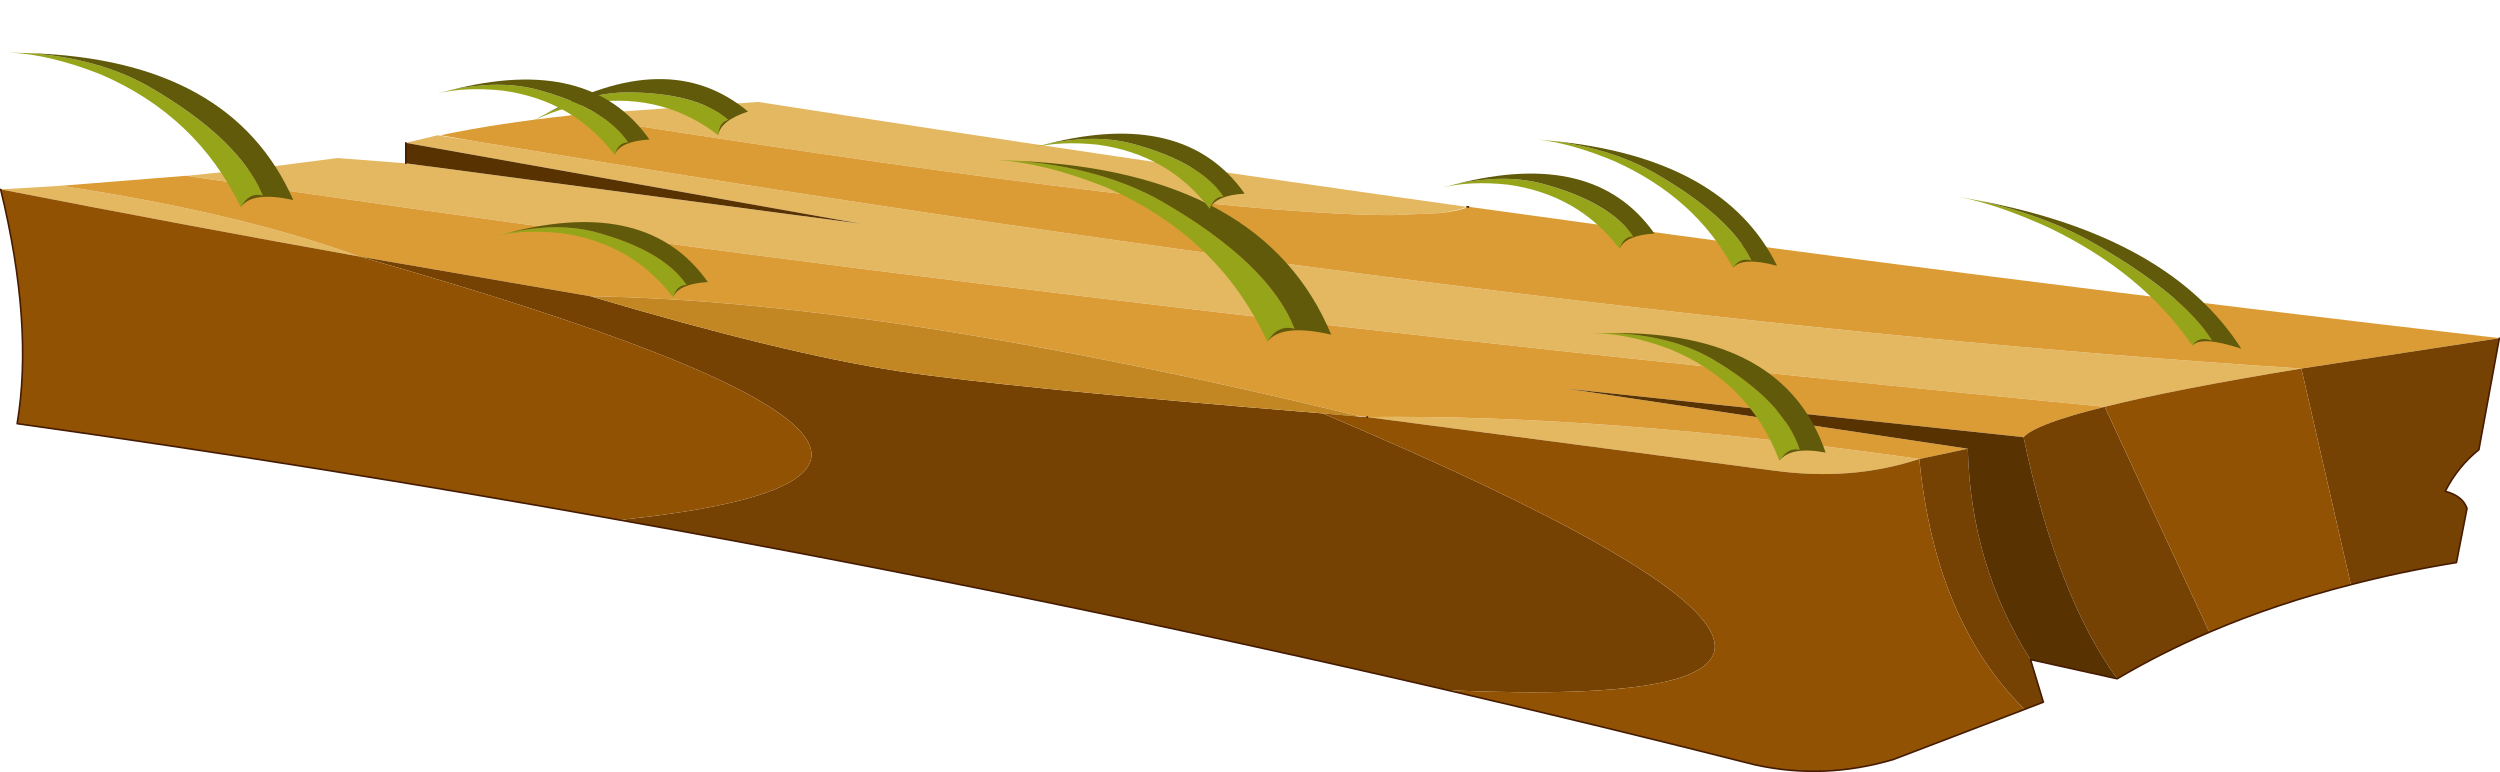 <?xml version="1.0"?>
<svg xmlns="http://www.w3.org/2000/svg" xmlns:xlink="http://www.w3.org/1999/xlink" width="378.85px" height="117px"><g transform="matrix(1, 0, 0, 1, -36.6, -147.1)"><use xlink:href="#object-0" width="378.85" height="101.55" transform="matrix(1, 0, 0, 1, 36.6, 162.55)"/><use xlink:href="#object-1" width="32.85" height="8.5" transform="matrix(1.282, 0.74, -0.607, 1.226, 41.9, 147.1)"/><use xlink:href="#object-2" width="32.85" height="8.5" transform="matrix(1.046, 0.604, -0.635, 1.1, 282, 190.45)"/><use xlink:href="#object-3" width="32.85" height="8.5" transform="matrix(1.513, 0.874, -0.801, 1.388, 192.55, 162.3)"/><use xlink:href="#object-4" width="32.85" height="8.5" transform="matrix(0.966, 0.259, -0.259, 0.966, 194.75, 163.2)"/><use xlink:href="#object-5" width="32.85" height="8.5" transform="matrix(0.966, 0.259, -0.259, 0.966, 113.4, 176.6)"/><use xlink:href="#object-6" width="32.85" height="8.5" transform="matrix(0.966, 0.259, -0.259, 0.966, 256.85, 169.25)"/><use xlink:href="#object-7" width="32.85" height="8.5" transform="matrix(1.082, 0.625, -0.5, 0.866, 272.8, 162.6)"/><use xlink:href="#object-8" width="32.85" height="8.5" transform="matrix(1, 0, 0, 1, 117.1, 159.1)"/><use xlink:href="#object-9" width="32.85" height="8.5" transform="matrix(1.28, 0.739, -0.461, 0.798, 336.45, 171.75)"/><use xlink:href="#object-10" width="32.85" height="8.5" transform="matrix(0.966, 0.259, -0.259, 0.966, 104.55, 155)"/></g><defs><g transform="matrix(1, 0, 0, 1, 189.45, 50.7)" id="object-0"><path fill-rule="evenodd" fill="#e4b761" stroke="none" d="M28.6 -33.85L21.55 -33.55Q-6.7 -33.55 -96.95 -47.7L-102.8 -48.7L-103.1 -48.65L-103.3 -48.7L-74.55 -50.7Q-20.3 -42.25 32.85 -34.8Q31.45 -34.2 28.6 -33.85M-117.5 -44.75Q46.45 -17.55 159.3 -10.3Q140.05 -7.15 129.5 -4.5Q-30.55 -20 -161.15 -39.5L-151.1 -40.55L-138.3 -42.2L-127.95 -41.4L-59.05 -32.25L-127.95 -44.5L-123.15 -45.65L-117.5 -44.75M17.75 -2.95Q53.35 -3.4 101.4 3.4Q91.15 6.8 79.25 5.15L17.7 -2.95L17.75 -2.95M-180.2 -38Q-153.15 -33.9 -135.1 -27.3Q-159.8 -31.7 -189.35 -37.45L-180.2 -38"/><path fill-rule="evenodd" fill="#db9c35" stroke="none" d="M-103.1 -48.65L-102.8 -48.7L-96.95 -47.7Q-6.7 -33.55 21.55 -33.55L28.6 -33.85Q31.6 -34.15 33.1 -34.8L33.2 -34.8Q112.5 -23.75 189.4 -14.9L189.3 -14.9L159.3 -10.3Q46.45 -17.55 -117.5 -44.75L-122.7 -45.65Q-114.2 -47.45 -103.1 -48.65M17.75 -2.95L16.25 -3.15Q-55.85 -20.6 -99.95 -21.25L-135.1 -27.3Q-153.15 -33.9 -180.2 -38L-161.45 -39.5L-161.15 -39.5Q-30.55 -20 129.5 -4.5Q119.1 -1.95 117.2 0.1L47.95 -7.25L108.75 1.85L101.45 3.4L101.4 3.4Q53.35 -3.4 17.75 -2.95"/><path fill-rule="evenodd" fill="#764203" stroke="none" d="M159.3 -10.3L189.3 -14.9L186.2 2Q183.05 4.5 181.1 8.3Q183.75 9 184.4 10.9L182.8 19.1Q174.5 20.45 166.8 22.45L159.3 -10.3M101.4 3.4L101.45 3.4L108.75 1.85Q109.2 19.55 118.25 33.8L120.2 40.25L117.35 41.35Q103.8 27.95 101.4 3.4M117.2 0.1Q119.1 -1.95 129.5 -4.5L145.35 29.65Q138 32.8 131.4 36.7Q122.3 24.3 117.2 0.1M-135.1 -27.3L-99.95 -21.25Q-70.85 -12.6 -53.25 -9.9Q-36.75 -7.4 11 -3.5Q119.45 42.35 29.95 38.45Q-32.85 23.85 -95.55 12.65Q-21.8 4.9 -135.1 -27.3"/><path fill-rule="evenodd" fill="#593202" stroke="none" d="M108.75 1.85L47.95 -7.25L117.2 0.1Q122.3 24.3 131.4 36.7L131.35 36.7L118.25 33.8Q109.2 19.55 108.75 1.85M-127.95 -41.4L-127.95 -44.5L-59.05 -32.25L-127.95 -41.4"/><path fill-rule="evenodd" fill="#c28723" stroke="none" d="M-99.95 -21.25Q-55.85 -20.6 16.25 -3.15L16.2 -3.05L11 -3.5Q-36.75 -7.4 -53.25 -9.9Q-70.85 -12.6 -99.95 -21.25"/><path fill-rule="evenodd" fill="#925203" stroke="none" d="M16.2 -3.05L16.8 -3L17.15 -3L17.4 -2.95L17.7 -2.95L79.25 5.15Q91.15 6.8 101.4 3.4Q103.8 27.95 117.35 41.35L97.45 48.95Q86.95 52.05 76.5 49.75Q53.2 43.85 29.95 38.45Q119.45 42.35 11 -3.5L16.2 -3.05M129.5 -4.5Q140.05 -7.15 159.3 -10.3L166.8 22.45Q155.4 25.35 145.35 29.65L129.5 -4.5M-95.55 12.65Q-141.2 4.45 -186.85 -1.95Q-184.35 -16.9 -189.35 -37.45Q-159.8 -31.7 -135.1 -27.3Q-21.8 4.9 -95.55 12.65"/><path fill="none" stroke="#451b01" stroke-width="0.25" stroke-linecap="round" stroke-linejoin="round" d="M33.1 -34.8L32.85 -34.8M17.7 -2.95L17.75 -2.95M29.95 38.45Q53.2 43.85 76.5 49.75Q86.95 52.05 97.45 48.95L117.35 41.35L120.2 40.25L118.25 33.8L131.35 36.7L131.4 36.7Q138 32.8 145.35 29.65Q155.4 25.35 166.8 22.45Q174.5 20.45 182.8 19.1L184.4 10.9Q183.75 9 181.1 8.3Q183.05 4.5 186.2 2L189.3 -14.9M-95.55 12.65Q-141.2 4.45 -186.85 -1.95Q-184.35 -16.9 -189.35 -37.45M-95.55 12.65Q-32.85 23.85 29.95 38.45M-127.95 -41.4L-127.95 -44.5"/></g><g transform="matrix(1, 0, 0, 1, 16.4, 4.25)" id="object-1"><path fill-rule="evenodd" fill="#96a419" stroke="none" d="M11.95 4.25Q3.75 -2.1 -6.95 -0.75Q-12.6 0.15 -16.4 2.25L-14.55 1.2Q-7.9 -2.2 -2 -2.25Q8.65 -2.25 13.45 1.9Q12 2.3 11.95 4.25"/><path fill-rule="evenodd" fill="#605a0a" stroke="none" d="M-14.55 1.2Q4.35 -9.45 16.45 0.65Q12.25 2.05 11.95 4.25Q12 2.3 13.45 1.9Q8.65 -2.25 -2 -2.25Q-7.9 -2.2 -14.55 1.2"/></g><g transform="matrix(1, 0, 0, 1, 16.4, 4.25)" id="object-2"><path fill-rule="evenodd" fill="#96a419" stroke="none" d="M11.95 4.25Q3.75 -2.1 -6.95 -0.75Q-12.6 0.15 -16.4 2.25L-14.55 1.2Q-7.9 -2.2 -2 -2.25Q8.65 -2.25 13.45 1.9Q12 2.3 11.95 4.25"/><path fill-rule="evenodd" fill="#605a0a" stroke="none" d="M-14.55 1.2Q4.35 -9.45 16.45 0.65Q12.25 2.05 11.95 4.25Q12 2.3 13.45 1.9Q8.65 -2.25 -2 -2.25Q-7.9 -2.2 -14.55 1.2"/></g><g transform="matrix(1, 0, 0, 1, 16.4, 4.25)" id="object-3"><path fill-rule="evenodd" fill="#96a419" stroke="none" d="M11.95 4.25Q3.75 -2.1 -6.95 -0.75Q-12.6 0.15 -16.4 2.25L-14.55 1.2Q-7.9 -2.2 -2 -2.25Q8.65 -2.25 13.45 1.9Q12 2.3 11.95 4.25"/><path fill-rule="evenodd" fill="#605a0a" stroke="none" d="M-14.55 1.2Q4.35 -9.45 16.45 0.65Q12.25 2.05 11.95 4.25Q12 2.3 13.45 1.9Q8.65 -2.25 -2 -2.25Q-7.9 -2.2 -14.55 1.2"/></g><g transform="matrix(1, 0, 0, 1, 16.4, 4.25)" id="object-4"><path fill-rule="evenodd" fill="#96a419" stroke="none" d="M11.95 4.25Q3.75 -2.1 -6.95 -0.75Q-12.6 0.15 -16.4 2.25L-14.55 1.2Q-7.9 -2.2 -2 -2.25Q8.65 -2.25 13.45 1.9Q12 2.3 11.95 4.25"/><path fill-rule="evenodd" fill="#605a0a" stroke="none" d="M-14.55 1.2Q4.35 -9.45 16.45 0.65Q12.25 2.05 11.95 4.25Q12 2.3 13.45 1.9Q8.65 -2.25 -2 -2.25Q-7.9 -2.2 -14.55 1.2"/></g><g transform="matrix(1, 0, 0, 1, 16.4, 4.25)" id="object-5"><path fill-rule="evenodd" fill="#96a419" stroke="none" d="M11.95 4.25Q3.75 -2.1 -6.95 -0.75Q-12.6 0.15 -16.4 2.25L-14.55 1.2Q-7.9 -2.2 -2 -2.25Q8.65 -2.25 13.45 1.9Q12 2.3 11.95 4.25"/><path fill-rule="evenodd" fill="#605a0a" stroke="none" d="M-14.55 1.2Q4.35 -9.45 16.45 0.65Q12.25 2.05 11.95 4.25Q12 2.3 13.45 1.9Q8.65 -2.25 -2 -2.25Q-7.9 -2.2 -14.55 1.2"/></g><g transform="matrix(1, 0, 0, 1, 16.4, 4.25)" id="object-6"><path fill-rule="evenodd" fill="#96a419" stroke="none" d="M11.95 4.25Q3.75 -2.1 -6.95 -0.75Q-12.6 0.15 -16.4 2.25L-14.55 1.2Q-7.9 -2.2 -2 -2.25Q8.65 -2.25 13.45 1.9Q12 2.3 11.95 4.25"/><path fill-rule="evenodd" fill="#605a0a" stroke="none" d="M-14.55 1.2Q4.35 -9.45 16.45 0.65Q12.25 2.05 11.95 4.25Q12 2.3 13.45 1.9Q8.65 -2.25 -2 -2.25Q-7.9 -2.2 -14.55 1.2"/></g><g transform="matrix(1, 0, 0, 1, 16.4, 4.25)" id="object-7"><path fill-rule="evenodd" fill="#96a419" stroke="none" d="M11.95 4.25Q3.75 -2.1 -6.95 -0.75Q-12.6 0.15 -16.4 2.25L-14.55 1.2Q-7.9 -2.2 -2 -2.25Q8.65 -2.25 13.45 1.9Q12 2.3 11.95 4.25"/><path fill-rule="evenodd" fill="#605a0a" stroke="none" d="M-14.55 1.2Q4.35 -9.45 16.45 0.65Q12.25 2.05 11.95 4.25Q12 2.3 13.45 1.9Q8.65 -2.25 -2 -2.25Q-7.9 -2.2 -14.55 1.2"/></g><g transform="matrix(1, 0, 0, 1, 16.4, 4.25)" id="object-8"><path fill-rule="evenodd" fill="#96a419" stroke="none" d="M11.95 4.25Q3.75 -2.1 -6.95 -0.75Q-12.6 0.15 -16.4 2.25L-14.55 1.2Q-7.9 -2.2 -2 -2.25Q8.65 -2.25 13.45 1.9Q12 2.3 11.95 4.25"/><path fill-rule="evenodd" fill="#605a0a" stroke="none" d="M-14.55 1.2Q4.35 -9.45 16.45 0.65Q12.25 2.05 11.95 4.25Q12 2.3 13.45 1.9Q8.65 -2.25 -2 -2.25Q-7.9 -2.2 -14.55 1.2"/></g><g transform="matrix(1, 0, 0, 1, 16.4, 4.25)" id="object-9"><path fill-rule="evenodd" fill="#96a419" stroke="none" d="M11.95 4.25Q3.75 -2.1 -6.95 -0.75Q-12.6 0.15 -16.4 2.25L-14.55 1.2Q-7.9 -2.2 -2 -2.25Q8.65 -2.25 13.45 1.9Q12 2.3 11.95 4.25"/><path fill-rule="evenodd" fill="#605a0a" stroke="none" d="M-14.55 1.2Q4.35 -9.45 16.45 0.65Q12.25 2.05 11.95 4.25Q12 2.3 13.45 1.9Q8.65 -2.25 -2 -2.25Q-7.9 -2.2 -14.55 1.2"/></g><g transform="matrix(1, 0, 0, 1, 16.4, 4.25)" id="object-10"><path fill-rule="evenodd" fill="#96a419" stroke="none" d="M11.95 4.25Q3.75 -2.1 -6.95 -0.75Q-12.6 0.15 -16.4 2.25L-14.55 1.2Q-7.9 -2.2 -2 -2.25Q8.65 -2.25 13.45 1.9Q12 2.3 11.95 4.25"/><path fill-rule="evenodd" fill="#605a0a" stroke="none" d="M-14.55 1.2Q4.35 -9.45 16.45 0.65Q12.25 2.05 11.95 4.25Q12 2.3 13.45 1.9Q8.65 -2.25 -2 -2.25Q-7.9 -2.2 -14.55 1.2"/></g></defs></svg>
